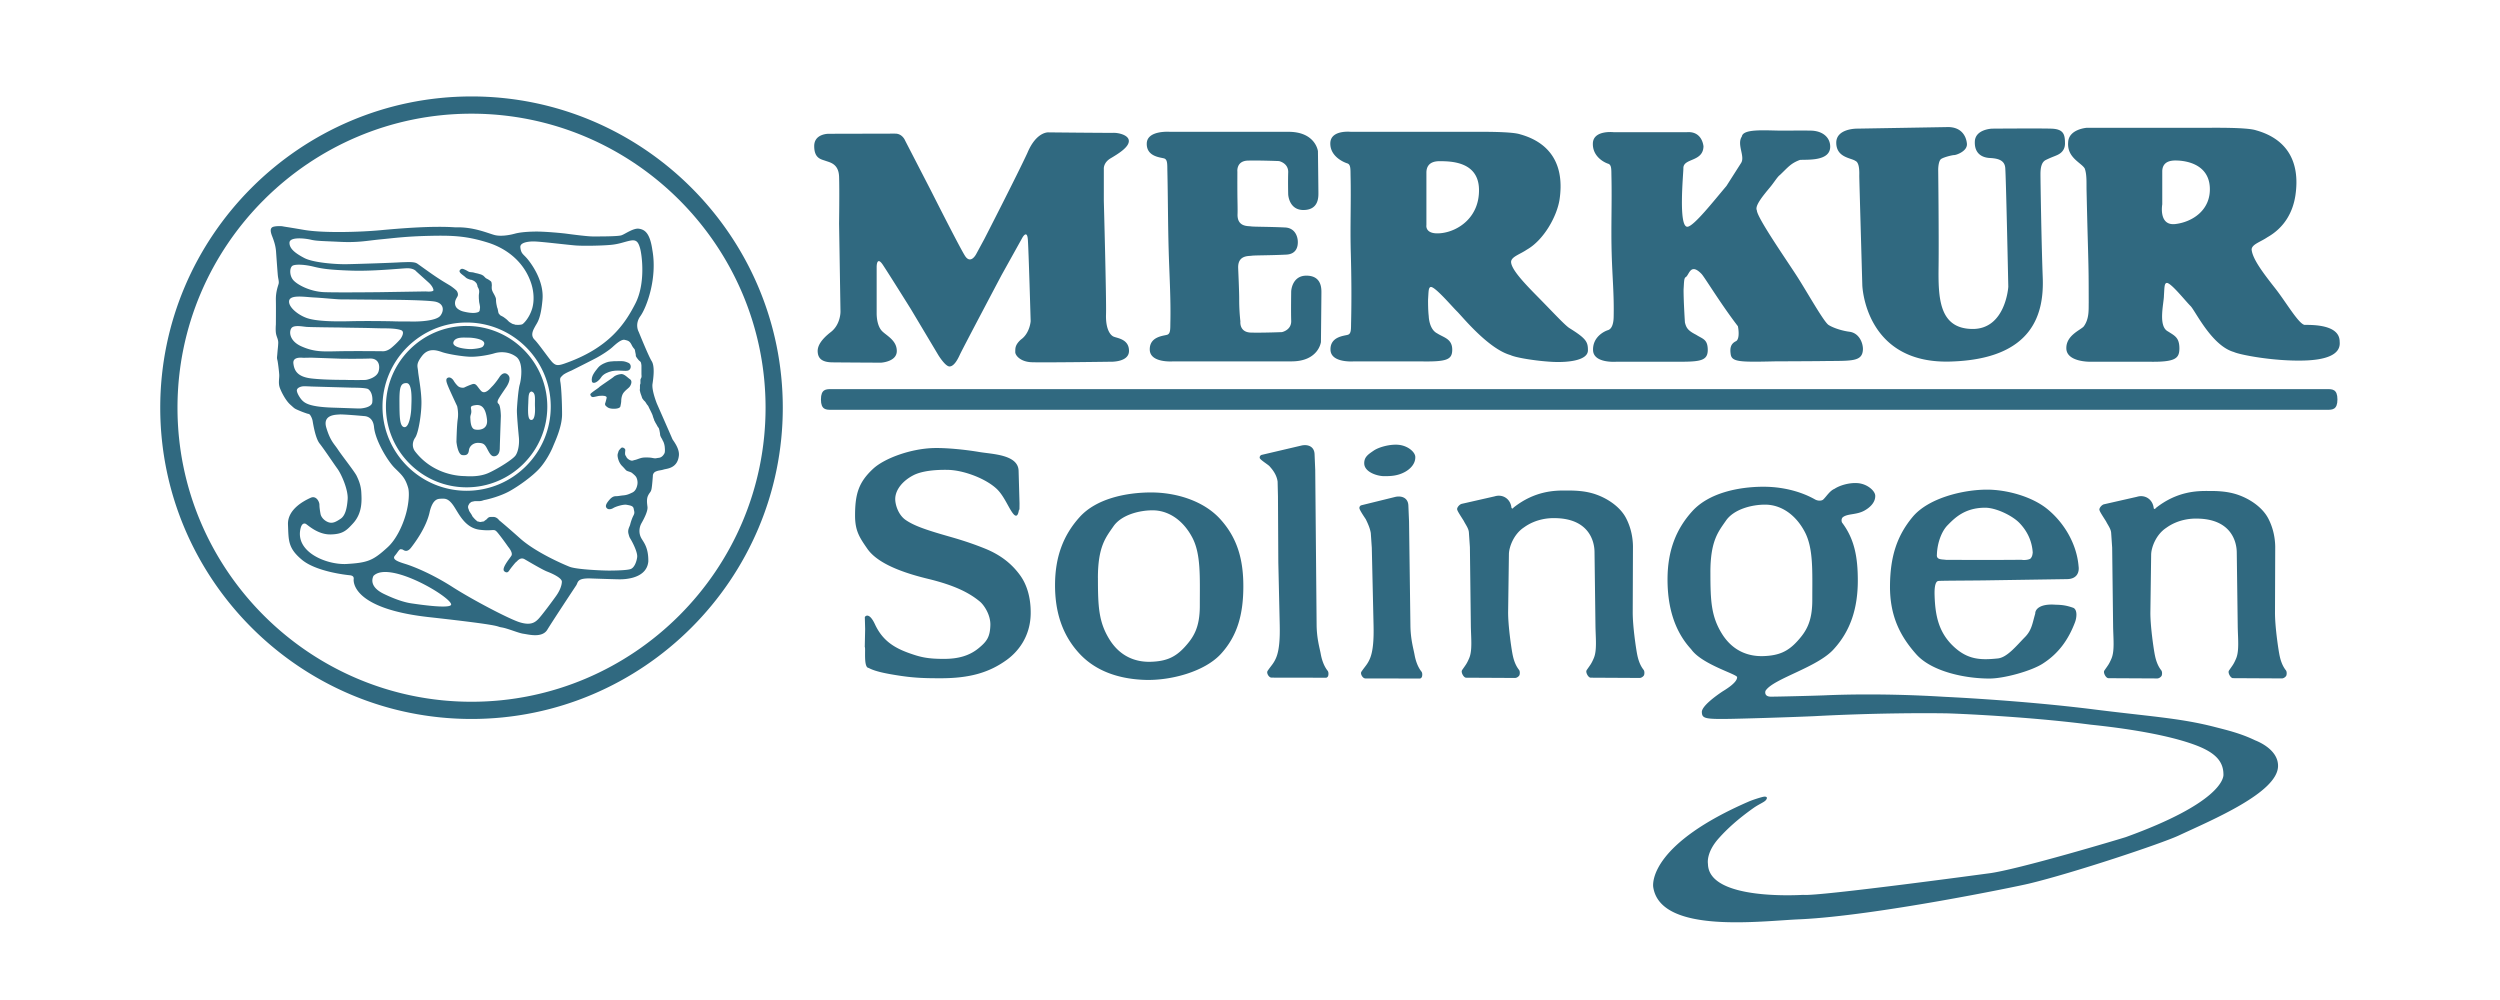 <svg id="Ebene_1" data-name="Ebene 1" xmlns="http://www.w3.org/2000/svg" viewBox="0 0 7086.61 2834.65"><defs><style>.cls-1,.cls-2{fill:#306980;}.cls-2{fill-rule:evenodd;}.cls-3{fill:none;}</style></defs><path class="cls-1" d="M2356.39,1103H6596.5c14.69,0,29.3,0,29.3,29.32s-14.69,29.32-29.3,29.32H2356.39c-14.69,0-29.32,0-29.32-29.32S2341.76,1103,2356.39,1103Z"/><path class="cls-2" d="M2462,1893.28c-15-1.4-7.49-56.79-10.68-59.26l1.06-51-.92-33.36c.32-2.56,11.93-16,28.61,19.77,20.45,44,51.15,66,99.37,82.8,28.89,10.1,49.49,15.79,98.61,15.46,37.53-.25,69.42-8.34,96.16-30.39,23.3-19.21,31.94-31.46,33.12-64.85,1-29.39-18-57.58-30-67.4-26.24-21.56-64.65-44.4-147.3-64.37-98.64-23.87-149.33-53.25-171.46-85.15s-34.78-50.73-34.78-94.07c0-62.31,10.76-95,51.21-132.62,31.6-29.38,106-57.11,172.07-58.76,31.89-.77,83.48,3.53,128.93,11.23,36.41,6.17,110.06,7,111.36,53.25l2.64,92.83-.25,19.78c-2.11-14.45-.64,26.25-15.77,11.28-13.62-14.41-26.53-52.09-49.13-73.06-32.2-29.88-94.09-52.33-136.73-53.43-37.52-.91-75.69,3.1-99.37,15.42-29.32,15.27-50.33,40.07-51.07,66-.47,16.8,8.62,46.29,29.71,60.69,22.41,15.3,53,26.84,122.35,46.52,40.19,11.41,68.73,21,101.2,34,49.18,19.67,79.82,47,101.41,77.12,18.31,25.62,29.91,62.15,29.31,107.42-.87,66.75-37.22,109.26-68,131.49-49.63,35.86-104.54,52-187.14,52-40.72,0-71.52-.5-114.66-7-42-6.31-71.71-12.5-89.88-22.43ZM3112.25,1638c0,80.87,2,124.51,32.13,173.66,30.39,49.58,74.86,65.49,117.25,64.27,44.71-1.33,70.35-13.11,96.88-42.16,25.71-28.18,42.54-55.66,42.54-116.83,0-81.82,3.49-146.15-21.34-193.24-26.48-50.2-68.57-77.12-112.47-77.12-39.23,0-89.06,13.56-111,45.37-21.39,31-44.07,56.82-44.07,146.12Zm132.21,289.21c-70.32-2.54-137.28-23.25-184.94-74.85s-68.86-116.16-68.86-193.47c0-80.32,23.51-142.18,70.18-193.62s130.15-69.34,202.21-69.34c70.7,0,148.47,23.43,195.76,75.41s65.62,112,65.62,190.41c0,79.19-16.68,140.29-63.16,191.37s-143.22,76.75-216.84,74.09Zm359.54-6.43c-6.6-.18-13.1-10.59-11.75-16.81a12.2,12.2,0,0,1,2-3.79c10.22-14.69,16.05-19.41,22.81-35,9.67-22.33,11.34-57.33,10.51-93.92l-4-177.27-1-187-1-41.86c-2.92-21.24-16.53-36.22-22.33-42.8-2.85-4.42-28.11-19.09-28.46-24.59a7.83,7.83,0,0,1,6.07-8.43l112.7-26.46c17.57-3.83,35.88,2.48,36.78,24.38l1.89,45.28,3.92,438.72c.35,38.81,8.52,65.11,11.55,81.71,2,11.12,6.78,32,19.45,48.18,4,4.59,2.46,14.18,1.21,16-.52,1.26-3.09,4-5.34,4l-155-.27Zm263.09-607.59c0-17.83,11-25,26.77-35.8,14.69-10.1,45.34-18.37,68.86-16.67,27.84,2,48.49,20.64,49.13,34,.92,19.93-14.52,35.11-29.83,43.31-20.94,11.22-40.35,11.7-58.37,11.7-19.77,0-56.55-11.61-56.55-36.48ZM5516.67,1587c11.74-.06,125.14.72,213.55-.22,8.36,1.84,23-.39,25.92-3.89,5.14-6.09,5.11-11.32,5.94-16.53-2.25-35.46-17.6-63-37.52-83.78s-66.28-43.4-97.43-43.4c-58.11,0-86.95,29.79-106.62,49.85-15.84,16.13-29,48.13-30.11,83.33-1.59,15.28,14.69,12.73,26.27,14.69ZM5882,1763.63c-18.64,49.27-46.56,89.06-92.29,118-32.83,20.75-109,41.8-150.43,41.8-70.37,0-164.18-20.2-207.43-68.86s-75.29-105.89-74.37-194.93c.78-81.07,19.07-140,63.92-194.07s143.84-77.62,211-77.62c56.11,0,127.42,19.45,171.12,55.08,48.2,39.29,83.47,99.52,88.54,162.58,2,13.45-2.08,35.57-32.63,36l-232.35,3.56c-41.93.64-127.23.67-132.91,1.72-11.13,2.06-10.61,30.45-10.28,41.13,1.72,56.07,11.15,103.75,52.69,143.43,40.39,38.64,77.27,40.15,126.54,35,26.33-2.75,51.89-35,77.24-60.85,19.35-19.69,21-40.17,28.8-66.16-.31-12.16,13.15-28.64,57.65-25.29,17.8.42,30.35,1.71,50.71,9,11.54,6,9.3,27.55,4.47,40.45Zm94.41,158.68c-6.61-.18-13.55-13.13-12.21-19.33a12.14,12.14,0,0,1,2-3.8c10.22-14.69,12.16-16.44,18.91-32,9.66-22.32,5.22-57.33,4.78-93.93l-2.66-220.89-2.86-41.86c-.69-11.43-9.49-22.34-14.46-32.56-12.07-19.13-19.14-29.5-18.91-34s6-12.08,12.42-14.31l94.15-21.4c22.59-7,45.24,7,47.58,33.41,1.22-.84,2,4.12,5.83-1.58,60.29-47.74,117.13-48.49,147.93-48.3,20.2,0,54-.37,87.09,11.62,36.32,13.17,68.58,37.35,83.69,66.29s19.44,58.1,19.74,80.13l-.64,186.74c-.13,38.78,8.78,98.84,11.8,115.41,2,11.1,6.09,31.58,18.76,47.74,4,4.59,2.46,14.18,1.21,16-.53,1.25-6.07,8.11-13.77,7.4l-137.15-.73c-6.6-.18-13.56-13.13-12.21-19.33a12.3,12.3,0,0,1,2-3.81c10.22-14.69,12.17-16.43,18.92-32,9.65-22.32,5.25-57.32,4.78-93.92l-2.72-207.78c-.32-30.59-16.3-95.62-115-95.49-12.45-.12-50,1.07-84.76,26.13-29.5,19.34-42.17,55.57-42.87,74.91l-2.22,165.54c-.11,38.79,8.77,98.84,11.78,115.41,2,11.1,6.1,31.58,18.77,47.74,4,4.59,2.45,14.18,1.2,16-.51,1.26-6.06,8.12-13.81,7.4l-137.15-.72Zm-1128-300.41c0,80.88,2,124.52,32.14,173.68,30.39,49.57,74.85,65.49,117.24,64.26,44.71-1.33,70.36-13.11,96.88-42.16,25.71-28.17,42.54-55.65,42.54-116.83,0-81.82,3.5-146.14-21.34-193.24-26.48-50.2-68.56-77.12-112.48-77.12-39.22,0-89,13.56-110.95,45.38-21.39,31-44.07,56.82-44.07,146.11Zm351.4-236c14.69-10,42.1-18.11,65.62-16.44,27.83,2,49.58,21.94,50.21,35.28.92,19.93-16.26,34.89-31.56,43.09-22,11.81-46,7.84-59.68,17.82-5.95,4.34-4.52,14.33-2,16.78,34.15,45.74,43.85,96.4,43.85,163.23,0,79.19-21.11,142.72-67.57,193.79-46,52.39-171.77,84-193.78,118.37-.58,0-6,16.87,14.79,17,14.85.07,112.86-2.29,149.85-3.67,13.35-.48,149.65-7.71,340.71,4,3.41.2,211.22,9.51,414.71,34.48,167.83,21.36,253.66,25.42,353,51.07,34.49,8.91,73.45,18,114,37.64,1.84.92,67.23,24.09,65.45,74.37-2.64,74.24-183.76,150.13-281.61,195.77-48.66,22.68-296.73,105.58-424.83,136.41-35.87,8.64-433.75,90.65-646.36,100.9-106.93,3.93-396.58,44.17-418.18-90.52-2.69-16.82-1-125.12,271.11-243.31,9.1-3.95,31.5-11.36,41-13.33,7.73-1.61,14.42,1.22,6.43,10.21-4.8,5.38-20,11.37-34.09,21.34-45.66,32.38-74.9,59.55-98.33,85.59-37.42,41.56-31.09,72.53-31.08,73.16,1.61,106.24,267.7,87.5,270.35,87.79,42,4.59,522.23-60.59,525-60.91,81.81-10.1,382.94-100.64,389.28-102.94,263.57-95.25,278-165.35,276.54-178.27-.26-40.92-29.84-64.91-85.49-84.76-104.6-37.3-265.76-52.83-291.21-55.64-174.25-22.81-385.08-31.83-412.54-32.13-190.74-2.32-363.53,7.77-370.24,8.07-87.14,3.83-211,7.21-240.3,7.69-71.19,1.17-78-1.54-78.72-19.17-.65-16.65,39-45.41,57.33-57.75,5.29-3.56,43.42-25,42.62-41.46-.43-8.53-100.08-36-130.23-79-47.66-51.6-67-120.41-67-197.73,0-80.32,23.52-142.17,70.19-193.61s130.14-69.34,202.2-69.34c49.41,0,102.23,11.44,145.69,36,9,5.1,19.39,3.91,23.16.35,9.31-8.77,18.06-24.21,31.68-30.29ZM4155.81,1921.06c-6.6-.19-13.54-13.12-12.2-19.34a12.25,12.25,0,0,1,2-3.8c10.22-14.69,12.16-16.43,18.91-32,9.65-22.33,5.22-57.33,4.78-93.93l-2.67-220.9-2.86-41.86c-.68-11.43-9.48-22.34-14.46-32.57-12.06-19.12-19.13-29.49-18.9-34s6-12.08,12.42-14.31l94.15-21.43c22.59-7,45.24,7,47.58,33.41,1.21-.83,2,4.13,5.83-1.57,60.28-47.75,117.13-48.5,147.93-48.32,20.2,0,54-.35,87.09,11.64,36.31,13.16,68.57,37.35,83.69,66.29s19.44,58.09,19.74,80.12l-.67,186.77c-.14,38.79,8.77,98.83,11.78,115.4,2,11.1,6.1,31.6,18.77,47.75,4,4.59,2.46,14.18,1.2,16-.51,1.25-6.06,8.12-13.81,7.34L4509,1921c-6.6-.18-13.55-13.12-12.21-19.34a12.61,12.61,0,0,1,2.05-3.8c10.22-14.69,12.16-16.43,18.91-32,9.65-22.33,5.26-57.33,4.79-93.93l-2.66-207.74c-.34-30.59-16.31-95.61-115-95.48-12.45-.12-50,1.07-84.75,26.12-29.5,19.34-42.18,55.58-42.88,74.92L4275,1735.27c-.1,38.79,8.77,98.84,11.79,115.41,2,11.1,6.08,31.59,18.76,47.74,4,4.6,2.46,14.19,1.21,16-.52,1.25-6.07,8.11-13.78,7.34l-137.15-.72Zm-285.88,2c-6.6-.19-13.09-10.61-11.75-16.81a12.33,12.33,0,0,1,2.05-3.81c10.22-14.69,16.05-19.41,22.8-35,9.66-22.33,11.34-57.34,10.53-93.93l-5-220.89-2.87-41.86c-2.51-14.78-9.26-28.73-14.24-39-2.85-4.41-17.6-25.76-18-31.22a7.82,7.82,0,0,1,6.08-8.42l95.91-23.64c17.58-3.82,35.87,2.5,36.78,24.38l1.89,45.28,3.92,295.38c.51,38.8,8.53,65.12,11.56,81.71,2,11.12,6.77,32.06,19.44,48.19,4,4.59,2.46,14.18,1.21,16-.52,1.26-3.09,4-5.34,4l-155-.26Z"/><path class="cls-2" d="M2537.19,378.77l-187.75.45S2308,378.3,2308,414s20.07,37.46,32.13,41.92,37,8,38.36,44.59,0,133.34,0,133.34l4,249.72s.45,36.12-27.2,57.52-38.35,39.69-37.46,55.75,8.48,29.88,41.47,30.3,137.8.92,137.8.92,44.6-2.23,45-32.56-28.54-43.7-41.47-56.63-15.61-37-15.61-50.39V756.94s-.45-33.45,17.84-5.81,79,124.87,79,124.87l78,130.66s19.62,32.13,31.66,32.13,22.3-17.84,29.38-33.45S2839.11,779.7,2839.11,779.7l59.31-106.59s12.92-22.74,15.15,5.35,8,231.89,8,231.89-2.23,34.34-27.65,52.18c-17.84,16.05-15.6,26.31-16,35.23s13.82,27.64,45.9,29,222.09-1.35,222.09-1.35,54,2.69,54.4-30.29-31.22-36.13-42.81-40.58-23.64-24.09-22.3-63.78-6.24-322-6.24-322V478.68s-1.78-17.39,19.18-29.88,51.28-30.77,51.73-48.6-30.3-24.09-43.71-23.65-183.73-1.33-183.73-1.33-34.43-3.34-60.2,58.41c-29,62.74-121.75,243.49-121.75,243.49l-23.18,42.81s-15.61,31.22-32.13,4.91-95.67-183.39-97.23-186.38l-72.24-140s-7.58-20.06-28.54-19.62Zm1115.31-5.09H3317.13s-65.11-5.34-66.45,32.56,38.8,39.69,49.06,42.81,8.91,16.95,9.36,36.57c1.68,74.62,1.51,147.82,3.68,224,1.89,67.25,6.32,137.61,4.84,202.82-.44,19.62.92,33.44-9.36,36.57s-50.39,4.9-49.06,42.81,66.46,32.55,66.46,32.55H3661c76.7,0,83.4-54.85,83.4-54.85s1.34-127.9,1.34-140.39,0-47.26-41.92-47.74-43.71,44.16-43.71,44.16-.92,57,0,83.74-26.31,32.13-26.31,32.13-54,2.23-87.85,1.34-29.88-31.66-29.88-31.66a558.31,558.31,0,0,1-3.39-62c.14-21.17-2.37-74.63-2.9-89.37-1.33-37,29.87-33.44,37.91-34.78s50.39-.92,96.77-3.13c32.84-.75,34.39-26.36,34.43-35.21.05-16.6-8.21-40.45-36.2-41.79-46.38-2.23-88.75-1.78-96.77-3.12s-39.24,2.23-37.9-34.79c.52-14.74-.33-36.79-.47-58-.22-32,0-62,0-62s-4-30.78,29.87-31.67,87.86,1.34,87.86,1.34,27.2,5.35,26.3,32.14,0,62.43,0,62.43,1.79,44.59,43.71,44.14,41.92-35.23,41.92-47.74-1.34-119.06-1.34-119.06-6.69-54.86-83.39-54.86Zm512.32,0H3829.44s-57.1-6.34-58.44,31.56,37.79,54.69,48.05,57.84,8.92,16.94,9.37,36.57c1.68,74.61-1.48,141.79.65,218,1.83,67.24,2.33,129.61.85,194.82-.45,19.62.92,33.44-9.36,36.56s-50.4,4.91-49.06,42.82,66.45,32.54,66.45,32.54h186.9c76.7,1.52,91.46-4.59,91.76-33-.08-31.29-23.87-34.17-42.79-46.46-23.37-11.86-23.87-49.08-23.87-49.08s-2.1-14.75-1.88-46.73c1.43-21.38.92-32.75,6.42-35.23,9.62-6.24,60.35,53.81,75.46,68.61,13.39,12.85,88.14,106.06,151.64,124,14.84,7.35,71.48,16.53,116.61,19.12,48.08,2.75,101.91-4.27,103-31.63.27-24.79-4.38-34.11-53-64.27-13.43-8.92-49-47.74-89.55-88.77-37.73-38.22-74.92-77.46-75.28-98.55.53-14.75,24.85-21.18,44.45-34.62,48.45-27.36,85.77-94.89,93-142.5,14.21-96.1-24.41-160.41-112.16-184.67-25.51-8.41-119.71-6.94-143.82-6.94ZM6250.7,362.26H5915.36s-51.54,3.52-52.88,41.43c-3.33,43.22,36.59,57.11,46.82,73.53,6.61,17.08,4.89,42.31,5.34,61.93,1.68,74.61,2.18,94.5,4.31,170.7,1.83,67.24,1.66,79.69,1.83,147.56-.45,19.62,2,45.64-13.93,67.7-8.39,10.25-50.81,25.28-49.47,63.19s66.44,37.08,66.44,37.08h166.05c76.71,1.5,87.68-9.08,88-37.53-.07-31.29-13.39-36.06-32.34-48.35-28.89-14.69-11.65-79.36-11.5-101.82,1.43-21.39,1-32.75,6.43-35.23,9.62-6.25,53.7,50,68.8,64.81,13.39,12.85,59.6,112.61,123.15,130.59,14.83,7.35,110.48,26.36,197.77,24.15,59.36-1.5,105.69-15.07,102-52.89.28-24.79-18.62-49.31-99.53-48.13-17.23-3.23-53.25-65.63-83.28-103.75-33.22-42.24-64.48-83.16-66.77-110,.53-14.74,24.85-21.18,44.46-34.61,48.45-27.36,72.46-71.14,79.65-118.75,14.21-96.1-24.41-160.4-112.16-184.67-25.51-8.41-119.71-6.93-143.82-6.93ZM4937.51,387.05c-15.05,22.44,9.92,56.23-2.09,74.89l-41.53,65.19c-35.61,42-92.55,114.48-110.51,115.62-26.63,1.7-11.29-152.74-11.59-165.74-.71-29.56,56.13-17,57-62.44-2.85-21.53-16.15-42.11-46.55-39.9H4573.66s-57.11-6.34-58.45,31.56,33.05,54.69,43.31,57.84,8.91,16.94,9.36,36.57c1.68,74.62-1.47,141.8.66,218,1.83,67.23,7.07,115.36,5.6,180.57-.45,19.62-5.77,33.45-16,36.57s-43.74,19.13-42.39,57.05,66.44,32.55,66.44,32.55h186.9c52.95-.4,71.52-4.59,71.81-33-.07-31.29-14.34-31.32-33.28-43.6-23.38-11.87-27.67-19.64-31.47-34.89,0,0-4-61.3-3.79-93.27,1.44-21.39.92-32.75,6.43-35.23,9.61-6.25,12.85-41.2,44.07-9.3,8,7.64,54.4,84.91,103.47,148.66,3.32,16.53,3.68,38.43-5.93,42.65-16.28,8-16.52,22.52-14.49,36.72,3.07,21.6,24.79,22.59,121.8,20.27,13.89-.22,95.55-.3,140.78-.91,79.43-1.07,111.19,3.16,112.29-33.71.19-17-10.19-45.9-38.47-49.44-18.52-2.33-43.8-9.76-59-19.19-13.44-8.92-58-88.51-87.09-134.28-28.78-45.32-115.75-169.61-116.13-190.66-6.51-12.18,16.18-40,37.43-65.45,11.14-13.32,21.19-30.11,27.92-34.72,22.81-21.66,30.67-33.13,56.86-42.75,21.45-1.32,85.79,4.24,85.69-37.64-.06-25.61-20.73-44.7-54.78-45.38-35.05-.71-56.57.21-87,0-49.26-.81-105.45-5-108.67,16.82Zm-894.14,102.4V638.18s-5.32,28.11,42.52,22.65,107.74-44.85,106.57-123.6-78.18-80.32-112-80.32S4043.37,478.23,4043.37,489.45Zm2085.88-2.89v92.65s-11,61.36,36.83,55.9,101.08-39.14,98-103.65-63.93-76.52-97.77-76.52-37.08,20.41-37.08,31.62ZM5516.86,360.29l-253,4.35s-59.54-.76-58.71,40.85,42.45,42,54.39,50.68c12.61,5.37,10.84,35.5,10.84,43.1S5279,808.63,5279,808.63s6.85,222.38,247.69,216.29,267.44-140.69,263.72-238.58S5784,512,5784,493.85s2.81-34.33,15.18-40.4,19.92-8.71,27.34-11.79,27.13-10.32,27-35.18-3.25-40.73-39.08-41.81-167.21,0-167.21,0-47.74,1.19-49.28,36.35,21.63,45.74,42.24,46.83,41.77,4.76,43.94,27.54,8.69,337.68,8.69,337.68-7.61,120.52-102.06,119.44-96.67-88-95.57-177-1.08-274.7-1.08-274.7,0-25,8.68-30.4,31.48-10.85,36.91-10.85,38-10.86,35.81-32.58-16.29-48.86-58.63-46.69Z"/><path class="cls-2" d="M1720,1027s-17,5.18-25,15.54-20.72,24-17,39.55c4.71,8.94,19.78-2.35,25.9-12.24s20.2-15.54,31.08-17.89,24.49-1.42,33-.92,15.07.47,18.37-5.65,1.41-14.13-5.18-17-12.24-4.71-19.28-4.71c-10.52,0-30.94-.66-41.91,3.31Z"/><path class="cls-2" d="M1739.34,1068.46c-4.24,3.76-38.61,26.36-41,29.18s-25.43,17-25,20.26,2.83,8.47,9,7.53,14.59-3.3,16.94-3.3,22.14-2.35,20.26,6.12-3.78,14.13-3.78,14.13a7.22,7.22,0,0,0,1.89,8.48c4.24,3.76,7.53,6.59,16.48,7.53s23.07,0,24.48-6.6,2.36-11.77,2.36-15.53.92-16,7.06-23.54,12.24-11.3,16-15.55,9.88-16.52,1.83-22.12-16.52-15.55-25.43-14.6-17,4.23-21.18,8Z"/><path class="cls-2" d="M1002.53,1641.62c-.48,5.25-6.19,83.38,213,107.67s187.72,26.21,205.81,29.06,48.12,16.21,62.43,18.11,52.89,12.85,67.65-11.43,76.21-117.2,81.95-125.79,1.43-21,41.93-19.53,73.84,2.38,77.17,2.38,80.1,4,85.28-50.49c.68-41.08-14.3-55.28-20.48-67.18s-6.68-27.64,1.43-41.93,18.09-34.3,16.67-45.74-2.86-22.86,1.9-32.39,7.62-9,9.53-18.1,3.81-37.16,3.81-37.16a13.34,13.34,0,0,1,8.1-12.39c8.58-3.82,13.34-2.86,22.39-5.72s39.55-2.86,43.36-40c1.91-21-17.15-42.87-18.59-46.68s-43.82-100.08-43.82-100.08-15.25-37.64-12.39-56.22,6.67-50-2.38-64.31-36.73-82.9-36.73-82.9-12.38-21,4.77-44.79,48.6-106.23,33.83-187.7c-7.15-50-22.87-57.65-38.12-60s-39.54,15.24-48.12,18.1c-6.66,4.29-69.08,3.81-83.36,3.81s-58.61-5.72-72.43-7.63-64.79-6.66-90.51-6.19-44.3,2.38-58.12,6.19-38.11,8.11-55.74,3.82-60-23.87-111.48-21.91c-64.32-4.77-156.74,2.85-213,8.09s-161,8.58-216.3-.91-53.36-8.58-60-10-24.79-.92-30,2.38-6.67,10-.48,25.71,10,29.06,11,43.36,4.29,60.5,5.24,69.08,3.81,16.19,1.91,22.86-8.1,22.87-7.63,45.26,0,69.56,0,69.56-1.42,16.19.48,26.2,6.67,16.2,6.2,26.68-1.44,16.68-1.91,22.4-.92,11.43-1.43,16.19.48,7.14,1.43,11.43,4.28,29.54,4.76,40-3.33,23.34,1.91,37.16,17.15,36.21,29.54,47.16,10.47,10.49,23.81,16.21,17.15,6.66,22.4,8.57,7.62.48,11,6.19a44.77,44.77,0,0,1,5.71,13.77c.94,4.25,7.15,49.08,20,65.27s39.07,55.74,50.5,71.46,31,60,29.06,86.71-7.14,46.69-20,55.26-22.87,14.3-35.25,9.53-20-15.24-21.44-22.39-3.33-19.05-3.33-27.15-9.06-26.68-24.79-19.54-66.23,31.45-64.33,76.21-.46,66.21,39.55,99.57,124.86,42.87,135.3,43.82,11.94,5.72,11.43,11ZM1322.7,914.21c131.35,0,238.47,107.13,238.47,238.48s-107.12,238.48-238.47,238.48S1084.24,1284,1084.24,1152.69s107.13-238.48,238.49-238.48Zm0,9.77c-126,0-228.72,102.75-228.72,228.71s102.75,228.71,228.72,228.71,228.7-102.74,228.7-228.71S1448.67,924,1322.7,924ZM1182.33,746.89c25.32,17.69,42.41,31,72.59,50,2.89,1.84,21,12.56,23.26,14.13,3.55,2.49,14.69,10.67,17,14.36,1.83,2.94,4.46,9,1.77,14.51-.84,1.72-3.56,5.69-5.36,10.17-3.33,8.34-2.26,18.55,5.16,24.68a41.28,41.28,0,0,0,15.93,8.08c10.49,2.75,27.15,5.79,37.7,3.37,5.31-1.23,9.18-2.06,9.64-8.31.23-3.36,1.1-5.34.45-9.69-1.41-9.45-2.17-8.85-2.69-17.23-.22-3.59-.45-4.94-.45-6.73,0-4.81-.29-6.54.45-11.67,1-7.34.71-11.42-3.14-18.17-1.84-3.14-.67-3.37-2-6.73s-1.12-3.82-3.14-6.06c-4.09-4.59-5.78-5.33-11.44-7.85-2-.92-4.27-.45-6.29-1.35s-5.38-1.83-7.62-3.14a18.25,18.25,0,0,1-4.94-3.59c-2-2-4.49-3.59-6.28-5.16s-13.69-9-9.43-14.58,8.08-4.49,15.26-1.13,9,5.61,13,6.29,6.06.44,9.43,1.12,4.26,1.34,8.75,2.24a61.73,61.73,0,0,1,8.75,2.25c3.59,1.12,4,.67,8.08,2.91s2.24.92,6,4.49,2.7,3.59,7.41,6.06a43.21,43.21,0,0,1,7.85,4.71c4.66,3.29,5.17,3.75,5.83,9.87.67,6.28,0,5.16,0,9.18,0,5.83.43,8.11,3.14,13.91,1.57,3.37,9.18,15,9,21.12a71.86,71.86,0,0,0,1.84,16.38c.72,3.14.68,4.71,2.25,8.53,1.71,4.14,1.84,13.26,4.48,15.93,3.37,3.36,1.58,3.14,7.41,6.05s6.51,3.82,9.87,6.29a46.32,46.32,0,0,1,6.28,5.16c2.92,2.69,4,4.71,8.75,7.4s4.27,3.14,9,4.26,3.86,1.83,7.9,1.83,9.72.52,16-1.27c3.67-1,20.76-17.89,28.79-45,5.85-19.75,5.27-45.91-2.42-70C1488,747.4,1442.06,706,1381.9,687.34s-99-20.32-165.9-18.75-100.43,6.48-136.56,9.85-62.82,9.64-114,7.17-68.06-2.28-84-6.1-60.17-9-60.82,8.26,17.3,30.67,42.18,43.68,88,17.9,118.68,17.44,140.58-4.18,155.81-5.51c12.79,0,36.31-2.48,45,3.61ZM995.18,767.11c-60.37-2.1-82-5.24-106.09-11.17s-48.17-7.34-58.29-3.49-11.16,26.88-.35,40.48,48.17,33.86,89.35,35.25,158.45,0,158.45,0l128.1-2.09s23.39,2.44,22.34-4.19-6.63-14.69-13.61-20.94-35.25-31.76-35.25-31.76-6.63-9.77-28.27-8.72-96,8.72-156.35,6.63ZM889.24,843.17c-25-1.22-66.29-8.55-69.6,9.19-3.13,16.72,23.21,39.48,49.71,49s78.72,10.39,123.47,9.18,119.72,0,125.93.41,54.28.41,59.25.41,58.41-.82,70.42-16.61,9.12-36.55-18.22-40.29-104.82-4.59-115.59-4.59-138.37-1.25-149.14-1.25-51.22-4.17-76.2-5.4ZM958,928.31s-77.89-.82-88.66-1.66-31.9-5.39-41,1.25-12,36.92,26.1,53.91,63.8,14.57,109,13.77,116,0,118.07,0,13.26,2.08,27.34-9.18a215.39,215.39,0,0,0,26.1-25.33s15.33-20.35,1.66-25.33-38.56-5-53-5c-6.63,0-33.56-.91-58-1.29l-50.5-.78-17-.42Zm5.8,88.39-82-2.91s-16.16.41-21.12.41-31.5-4.11-29,16.27,11.59,37.8,51.41,42.37,93.22,3.74,100.67,4.15,46.41.42,52.2,0,32.32-6.64,37.28-24.5-.82-37-24.85-36.14c-36.46,1.25-84.47.42-84.47.42Zm36.05,82.23L883,1095.66s-20.3-1.24-25.71-.41-14.5,3.73-15.74,10.38,9.11,24.09,16.53,30.74,20.72,17,84.52,19.1,69.18,2.49,76.2,2.49,34.8-2.91,36.45-17.44-1.23-30.3-12-37.8c-9.53-4.15-43.09-3.72-43.51-3.74Zm32.13,80.54c-1.61-.32-61.29-5.51-69.72-4.59s-48.66-.66-37.3,37.38,22.38,45.83,32.76,61.77,47.35,62.74,53.18,74.77,12.32,27.31,13.3,47.46,3.94,57.12-23,86.8c-19.07,21-29.69,31.22-64.22,31.87-37.29.64-65.83-28.29-70.69-30.24s-11-.31-14.27,13c-16.23,66.73,72.21,103,128.42,101.1,62.27-3.58,76.87-9.43,119-48.11,22.72-20.85,41.69-59,51.54-95,8.42-30.82,9.73-60.37,5.85-73.4-8.42-28.28-18.15-36.09-37.94-55.59s-55.09-78-58.69-116.06c-2.92-31.54-26.63-30.89-28.22-31.22Zm26.63,453.07c-4.86,10-9.25,32.23,29.61,51s64.27,24.78,77.26,26.67,110.81,16.93,113.35,3.67c2.08-20.2-175.36-126.61-220.22-81.39Zm191.83-218.91c9.37,0,19.37-2.58,34.55,19.1s32,63.77,75.29,69,38.42-6.8,52.62,11,27.78,37.55,27.78,37.55,14.2,16.19,9,24.93c-4.35,7.34-29.7,36.49-20,44.35,8.85,7.18,12.58-.65,15.49-4.86s16.48-21.37,18.37-22,10.65-14.89,23.56-7.44,51,30.1,63.93,35,42,17.79,41.66,28.8-5.81,25.25-15.82,39.48-41.66,56.92-51.34,66.67-22,18.14-52.33,8.75-134-63.77-190.52-100-109-57.87-135.53-65.94-35.2-14.25-27.44-23.32,11.93-18.44,16.46-17.8,3.55,0,7.43,2.27,11.63,6.15,21.64-6.79,44.23-58,53.25-103.59c9-34.31,22.59-35,32-35Zm633.48-150.71c0,1.42,2.36,16.95-.47,22.13s-7.53,11.78-16,12.72-8,2.36-17.44.47-18.84-1.41-22.14-1.41a45.6,45.6,0,0,0-13.65,2.35c-6.13,1.84-9.89,3.77-14.6,4.71s-6.59,2.83-11.3,1.42-10.83-5.66-12.71-9.89-3.77-4.24-3.77-10.37,1.41-8.94,0-11.77-8-7.06-11.77-2.82-6.13,6.12-7.06,9.89-1.89,4.7-2.36,8.94,1.89,20.73,12.71,31.55,10.36,12.72,15.55,14.6,9.89,2.83,13.18,5.64,7.53,6.13,10.36,9.9,6.12,13.19,4.23,23.07-6.11,18.37-14.12,22.13-14.6,7.06-25,8-14.59,2.35-21.19,2.35-12.24,2.36-19.77,11.3-11.77,16.48-7.06,22.14,13.18,3.76,19.28,0,27.78-10.84,37.64-9,18.36,2.83,19.78,10.84,3.76,11.3-.47,19.28-8,19.78-9.42,25.89-8,14.13-4.71,26.37,2.83,8.95,9,20.25,16.95,33.9,15.54,45.67-7.53,30.14-18.83,33.91-46.63,4.24-62.16,4.24-90.41-2.83-110.65-10.84-96.54-41.43-139.85-80.05-59.81-51.79-59.81-51.79-6.12-9.42-16.53-9.42-11.77,0-15.53,3.3-1.84,2.83-7.07,6.12-.92,2.83-7.06,3.77-6.59,1.83-10.83.46-2.82.48-6.12-2.35a61.9,61.9,0,0,1-8-7.53c-2.35-2.83-3.76-3.77-5.17-6.6a48.33,48.33,0,0,0-3.77-6.59c-1.89-2.82-5.19-7.53-5.65-9.89s-2.35-5.17-2.35-8,0-3.78,1.83-7.07,1.84-3.77,4.23-5.65,3.3-2.83,6.13-3.3,5.18-1.41,7.54-1.41h8.94a37,37,0,0,0,9.89-.92c3.76-.92,4.71-1.83,10.35-2.82s42-9.64,69.32-24.91,64.15-42.16,83.07-62.71,33.72-49.11,39.37-63.23,25.79-55.39,25.79-91.65-2.36-77.69-4.71-90.9.92-13.65,6.13-19.28,24.95-13.65,24.95-13.65,49.91-25,68.75-34.89,38.14-23.07,47.08-31.08,25.43-23.55,35.32-21.19,14.12,3.3,19.78,14.6,8.47,9.89,9.41,15.54.92,5.17,1.89,9.88-.48,4.71,1.84,8.48a55,55,0,0,0,5.18,7.07,22.1,22.1,0,0,0,4.71,4.7,11.67,11.67,0,0,1,3.29,4.24s.47,1.84.92,4.71a22.34,22.34,0,0,1,.48,5.65v21.66c0,3.77.92,7.53-.48,10.83s-2.35,3.3-2.35,7.06v9.42a15.26,15.26,0,0,0-1.41,6.12v7.53c0,2.83-.92,4.24,0,7.54s.46,2.83,1.83,7.06,1.42,3.77,2.83,8,1.41,5.17,3.3,7.53,1.83,2.82,4.24,5.18,1.4.92,3.76,4.24,2.35,4.24,4.71,7.06,2.82,3.3,4.23,6.6,10.37,20.2,11.31,24.48A65.75,65.75,0,0,0,1854,1189a9,9,0,0,0,1.42,4.24,37.47,37.47,0,0,1,2.35,4.7l2.82,4.71c1.42,2.36,3.3,6.13,3.3,6.13l3.77,5.17,1.42,5.18s.47,1.84.92,4.71.46,1.42.91,5.18,0,3.3.92,6.13a41.88,41.88,0,0,0,2.83,6.12L1877,1245a18,18,0,0,0,1.89,4.25,36.93,36.93,0,0,1,2.35,4.71l1.42,4.23a26.85,26.85,0,0,1,.91,4.71ZM1513.74,684.43s-40.65-1.28-38.73,16.69,8,18.93,18.56,31.13,49,62.26,44.23,117.13-14.69,64.5-20.81,75.73-14.08,25.36-1.6,37.87,43.21,57.45,51.22,64.82,13.37,9.74,32.33,3.21c127.73-44,173.18-113.92,202.3-171s18.58-137,13.13-156.29-11.52-25-28.46-21.49-30.42,9.62-54.1,11.87-71.72,3.37-97,1.93c-18-1-103.33-11.55-121-11.56Zm-198,665.09c8.73.29,41.61,3.67,69.43-9s67.73-38,75.89-49,11.52-33.53,9.84-51-6.19-65.94-5.63-79.47,3.94-57.47,7.88-70.69,11.8-63.12-10.1-79.17-47.5-14.1-62.12-9.59-46.65,10.43-69.42,9.59-62.68-7.62-78.14-13-38.78-13-57.06,10.71-12.36,29.3-11.23,43.39,9,52.4,9.55,85.66-8.15,88.75-17.71,102.56-8.15,29-.28,39.17c53.12,68.75,130.37,69.59,139.12,69.87ZM1132.3,1139.79c.24,40.4.23,69.62,13.89,71s19.21-36.9,19.67-54.76,4.4-69.61-13.42-70.08S1132.07,1099.42,1132.3,1139.79Zm195.49-182.7c-11.42.14-35.27-3-41.81,11-8.35,17.94,37.94,21.74,49.44,21.47,6.08-.14,28.82-2.12,33.2-7.06,18.37-20.75-29.27-25.58-40.83-25.43Zm169.76,184.33c-1.54,30.41-1,48.1,7.94,49,8.35.91,12.12-13.63,11-37.45-.92-20.19,3.47-39.48-9.73-43.15-9.18,1.23-8.42,15.09-9.25,31.56Zm-182-42.67s-11,2.25-18.55-5.35a74,74,0,0,1-11.81-15.5s-7-10.42-15.18-7.34-4.49,13,.57,25.36,25.29,55.51,25.29,55.51,4.49,17.74,1.68,36.35-3.67,64.8-3.67,64.8,3.37,35.8,16.58,37.47,17.45-3.1,18.83-14.09,12.1-20.85,25.86-20.56,18.55,2.81,25.29,15.78,11.53,22,19.4,22.25,16.58-5.91,16.86-22,3.09-92.42,3.09-92.42-.56-29.59-6.74-34.38,0-13.77,3.67-19.72,15.73-23.67,17.71-26.49,15.46-23.1,7.34-33.8-18.54-7.35-26.14,4.5-17.14,23.11-20.79,26.49-19.68,25.08-31.48,12.11-13.5-22.54-25.58-18.36a212.38,212.38,0,0,0-22.2,9.3Zm33,49.63c-23.5,3.06-8.5,9.18-13.66,25.76-1.15,3.67-2.08,7-1.62,11.37s0,28.77,12.5,31.79,38,.46,34.72-28.08-12.27-43.38-31.94-40.84Zm-11.94-875c486,0,882.32,396.38,882.32,882.32S1822.5,2038,1336.55,2038s-882.32-396.37-882.32-882.32S850.61,273.4,1336.55,273.4Zm0,48.87c-459.06,0-833.49,374.42-833.49,833.49s374.42,833.49,833.49,833.49,833.51-374.42,833.51-833.49-374.42-833.49-833.51-833.49Z"/><rect class="cls-3" width="7086.61" height="2834.65"/></svg>